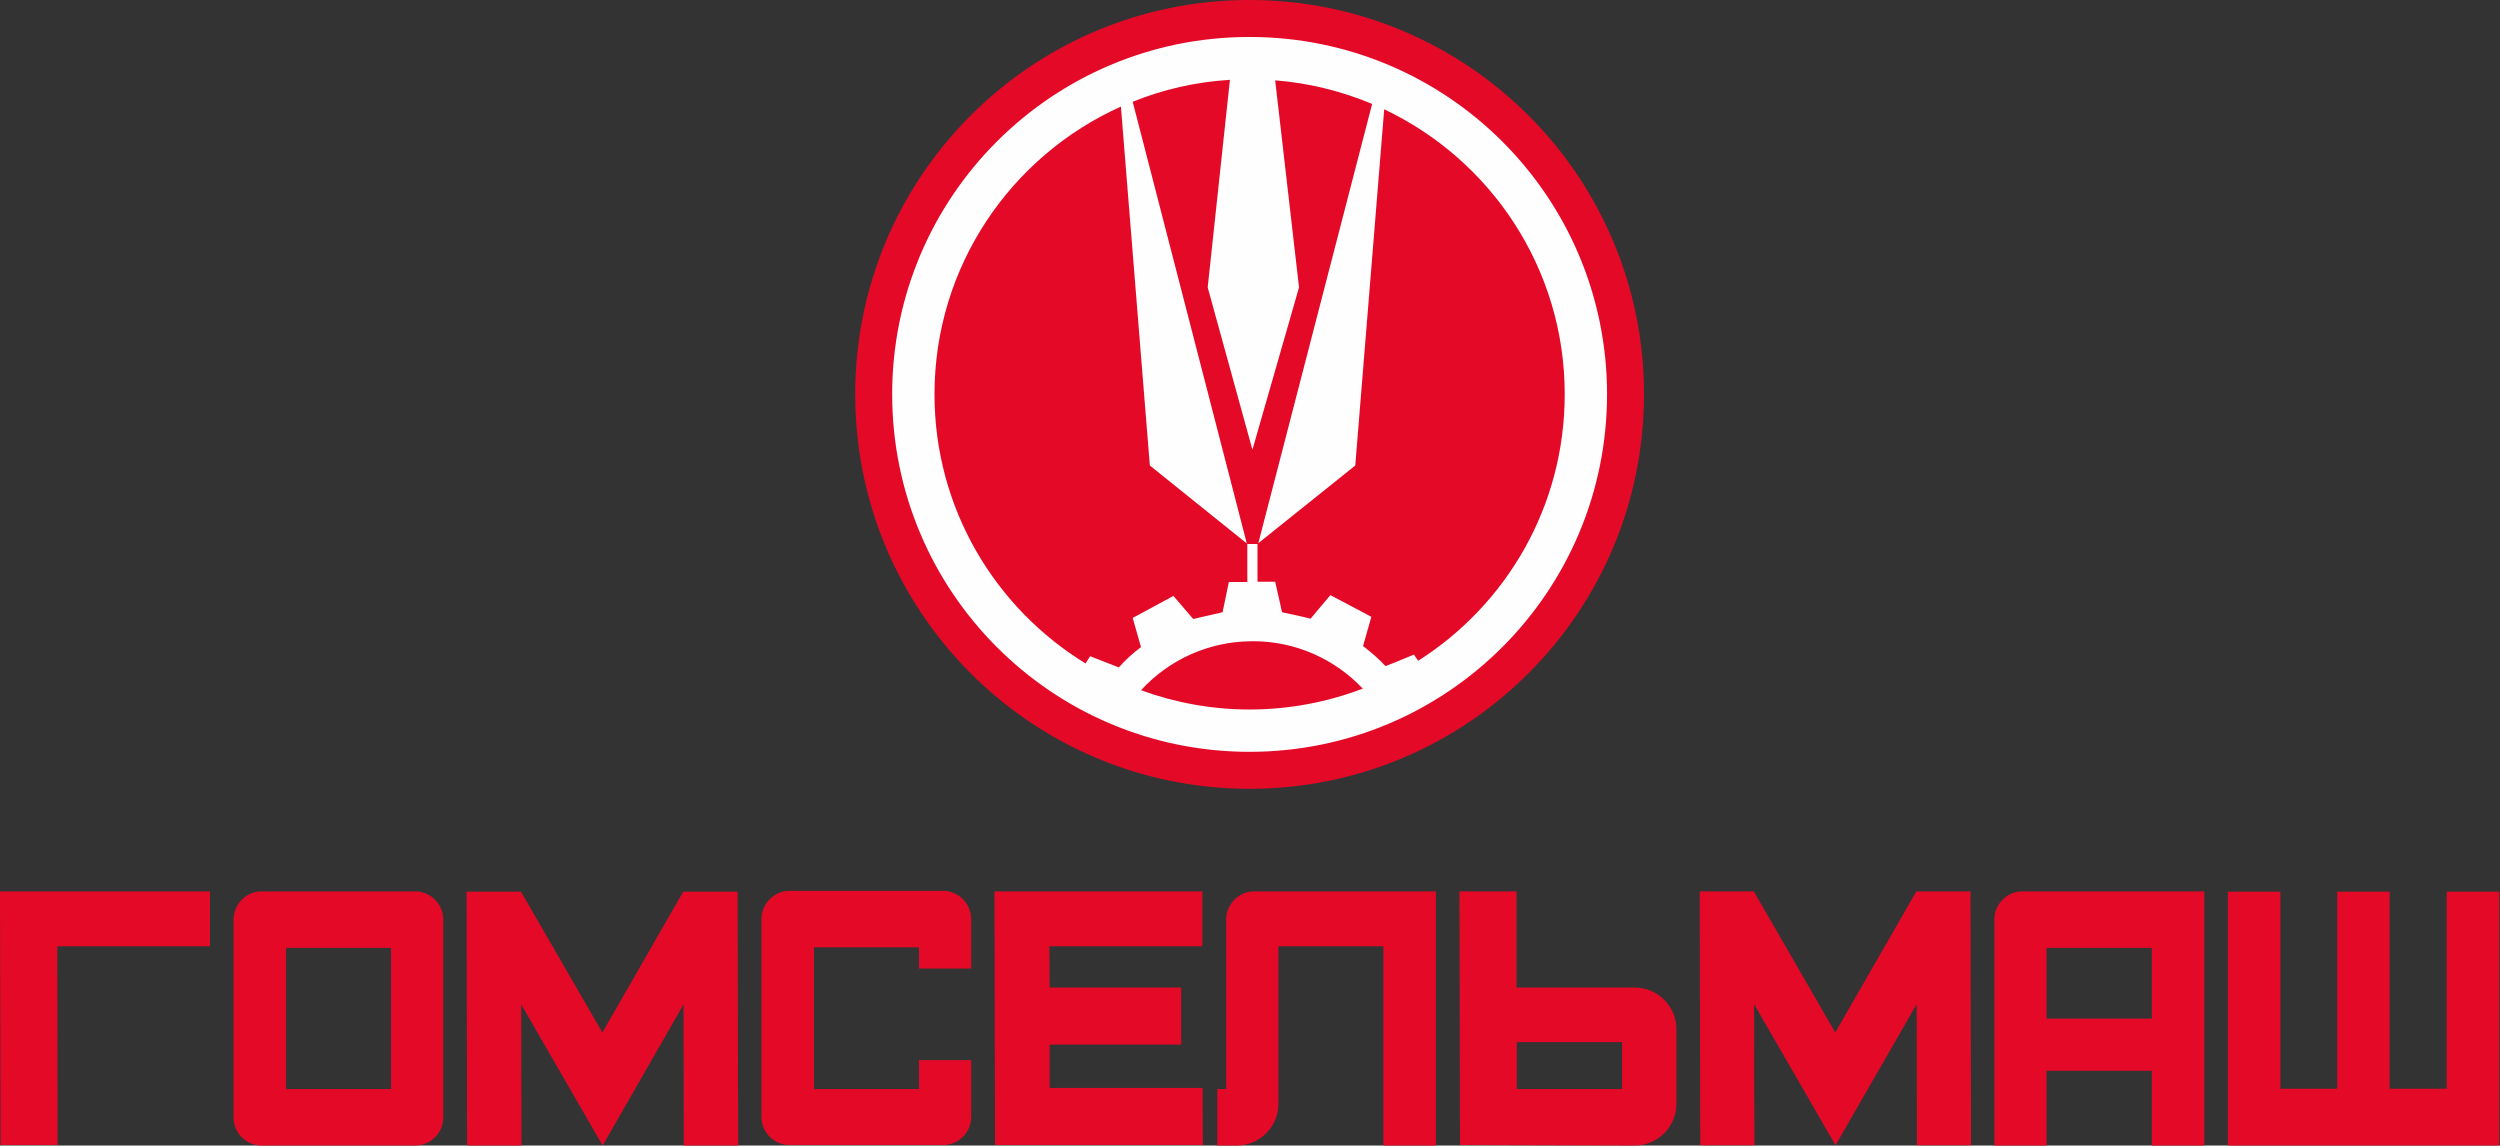 <svg width="371" height="170" viewBox="0 0 371 170" fill="none" xmlns="http://www.w3.org/2000/svg">
<rect x="0" y="0" width="371" height="170" fill="#333333" stroke="none"/>
<path d="M185.502 114.155C216.41 114.155 241.466 89.223 241.466 58.468C241.466 27.714 216.41 2.782 185.502 2.782C154.593 2.782 129.537 27.714 129.537 58.468C129.537 89.223 154.593 114.155 185.502 114.155Z" fill="#FEFEFE" stroke="#FEFEFE" stroke-width="0.756"/>
<path fill-rule="evenodd" clip-rule="evenodd" d="M185.422 0C217.777 0 243.97 26.194 243.97 58.508C243.97 90.863 217.777 117.057 185.422 117.057C153.107 117.057 126.914 90.863 126.914 58.508C126.914 26.194 153.107 0 185.422 0ZM185.422 5.485C214.756 5.485 238.485 29.215 238.485 58.508C238.485 87.802 214.756 111.571 185.422 111.571C156.128 111.571 132.399 87.802 132.399 58.508C132.399 29.215 156.128 5.485 185.422 5.485ZM185.104 80.727H186.615V86.332H189.238L190.232 90.744C190.271 90.863 190.271 90.863 190.271 90.863C191.583 91.141 193.491 91.539 194.485 91.817L197.426 88.319L200.447 89.909L203.507 91.539L202.275 95.871C203.547 96.865 204.541 97.7 205.614 98.852C206.131 98.653 206.608 98.455 207.124 98.256L209.827 97.143L210.463 98.057C223.54 89.75 232.205 75.163 232.205 58.508C232.205 39.827 221.235 23.729 205.415 16.217L201.122 69.081L186.734 80.608L203.626 15.422C199.135 13.554 194.326 12.322 189.238 11.924L192.775 42.649L185.859 66.736L179.222 42.649L182.521 11.845C177.433 12.163 172.584 13.276 168.092 15.104L185.025 80.648L170.636 69.081L166.343 15.819C150.047 23.133 138.679 39.509 138.679 58.508C138.679 75.441 147.662 90.227 161.097 98.455L161.772 97.382L165.548 98.852C165.707 98.932 165.866 98.971 166.025 99.051C167.059 97.898 168.052 96.984 169.324 96.03L168.092 91.698L171.113 90.068L174.134 88.438L177.075 91.857C177.075 91.857 180.016 91.181 181.408 90.863C181.408 90.863 181.408 90.823 181.447 90.783L182.362 86.371H185.104V80.727ZM169.324 102.429C173.418 97.978 179.261 95.195 185.78 95.156C192.259 95.116 198.102 97.819 202.235 102.191C197.028 104.178 191.344 105.291 185.422 105.291C179.778 105.291 174.333 104.258 169.324 102.429Z" fill="#E50928"/>
<path fill-rule="evenodd" clip-rule="evenodd" d="M147.662 169.92H178.506L178.466 161.454H155.771V155.015H175.287V146.549H155.771L155.731 140.428H178.427V132.279H147.583L147.662 169.92Z" fill="#E50928"/>
<path fill-rule="evenodd" clip-rule="evenodd" d="M109.465 132.319L109.544 170H101.475L101.436 149.053L89.432 170L77.349 149.053L77.388 170H69.32L69.24 132.319H77.309L89.392 153.226L101.396 132.319H109.465Z" fill="#E50928"/>
<path fill-rule="evenodd" clip-rule="evenodd" d="M292.422 132.279L292.502 169.96H284.473L284.433 149.013L272.39 169.96L260.306 149.013L260.346 169.96H252.317L252.238 132.279H260.267L272.35 153.226L284.393 132.279H292.422Z" fill="#E50928"/>
<path fill-rule="evenodd" clip-rule="evenodd" d="M61.609 170H38.833C36.528 170 34.66 168.132 34.66 165.826V136.453C34.66 134.187 36.528 132.279 38.833 132.279H61.609C63.914 132.279 65.782 134.187 65.782 136.453V165.826C65.782 168.132 63.914 170 61.609 170ZM42.45 140.666H58.031V161.613H42.45V140.666Z" fill="#E50928"/>
<path fill-rule="evenodd" clip-rule="evenodd" d="M139.951 169.921H117.175C114.87 169.921 113.002 168.052 113.002 165.747V136.413C113.002 134.108 114.87 132.2 117.175 132.2H139.951C142.256 132.2 144.124 134.108 144.124 136.413V143.727H136.373V140.587H120.792V161.613H136.373V157.321H144.124V165.747C144.124 168.052 142.256 169.921 139.951 169.921Z" fill="#E50928"/>
<path fill-rule="evenodd" clip-rule="evenodd" d="M187.171 132.279H213.086V170H205.296V140.428H189.715V143.25V163.839C189.715 167.217 186.932 170 183.514 170H181.964H180.652V161.613H181.964V140.467V137.804V136.453C181.964 134.187 183.832 132.279 186.137 132.279H187.171Z" fill="#E50928"/>
<path fill-rule="evenodd" clip-rule="evenodd" d="M31.162 140.428C23.61 140.428 16.058 140.428 8.506 140.428L8.546 169.92H0.079L0 132.279C10.374 132.279 20.748 132.279 31.162 132.279V140.428Z" fill="#E50928"/>
<path fill-rule="evenodd" clip-rule="evenodd" d="M327.122 170H319.331V158.91H303.71V170H295.96V136.453C295.96 134.187 297.828 132.279 300.133 132.279H327.122V170ZM319.331 151.159V140.666H303.71V151.159H319.331Z" fill="#E50928"/>
<path fill-rule="evenodd" clip-rule="evenodd" d="M330.62 132.319H338.41V161.573H346.837V132.319H354.627V161.573H363.093V132.319H370.884V161.613V170H363.093H354.627H346.837H338.41H330.62V161.613V132.319Z" fill="#E50928"/>
<path fill-rule="evenodd" clip-rule="evenodd" d="M225.09 154.657H240.711V161.613H225.09V159.387V154.657ZM242.579 146.549C245.997 146.549 248.779 149.331 248.779 152.71V163.839C248.779 167.217 245.997 170 242.579 170L216.663 169.92L216.584 132.279H225.05V146.549H242.579Z" fill="#E50928"/>
</svg>
